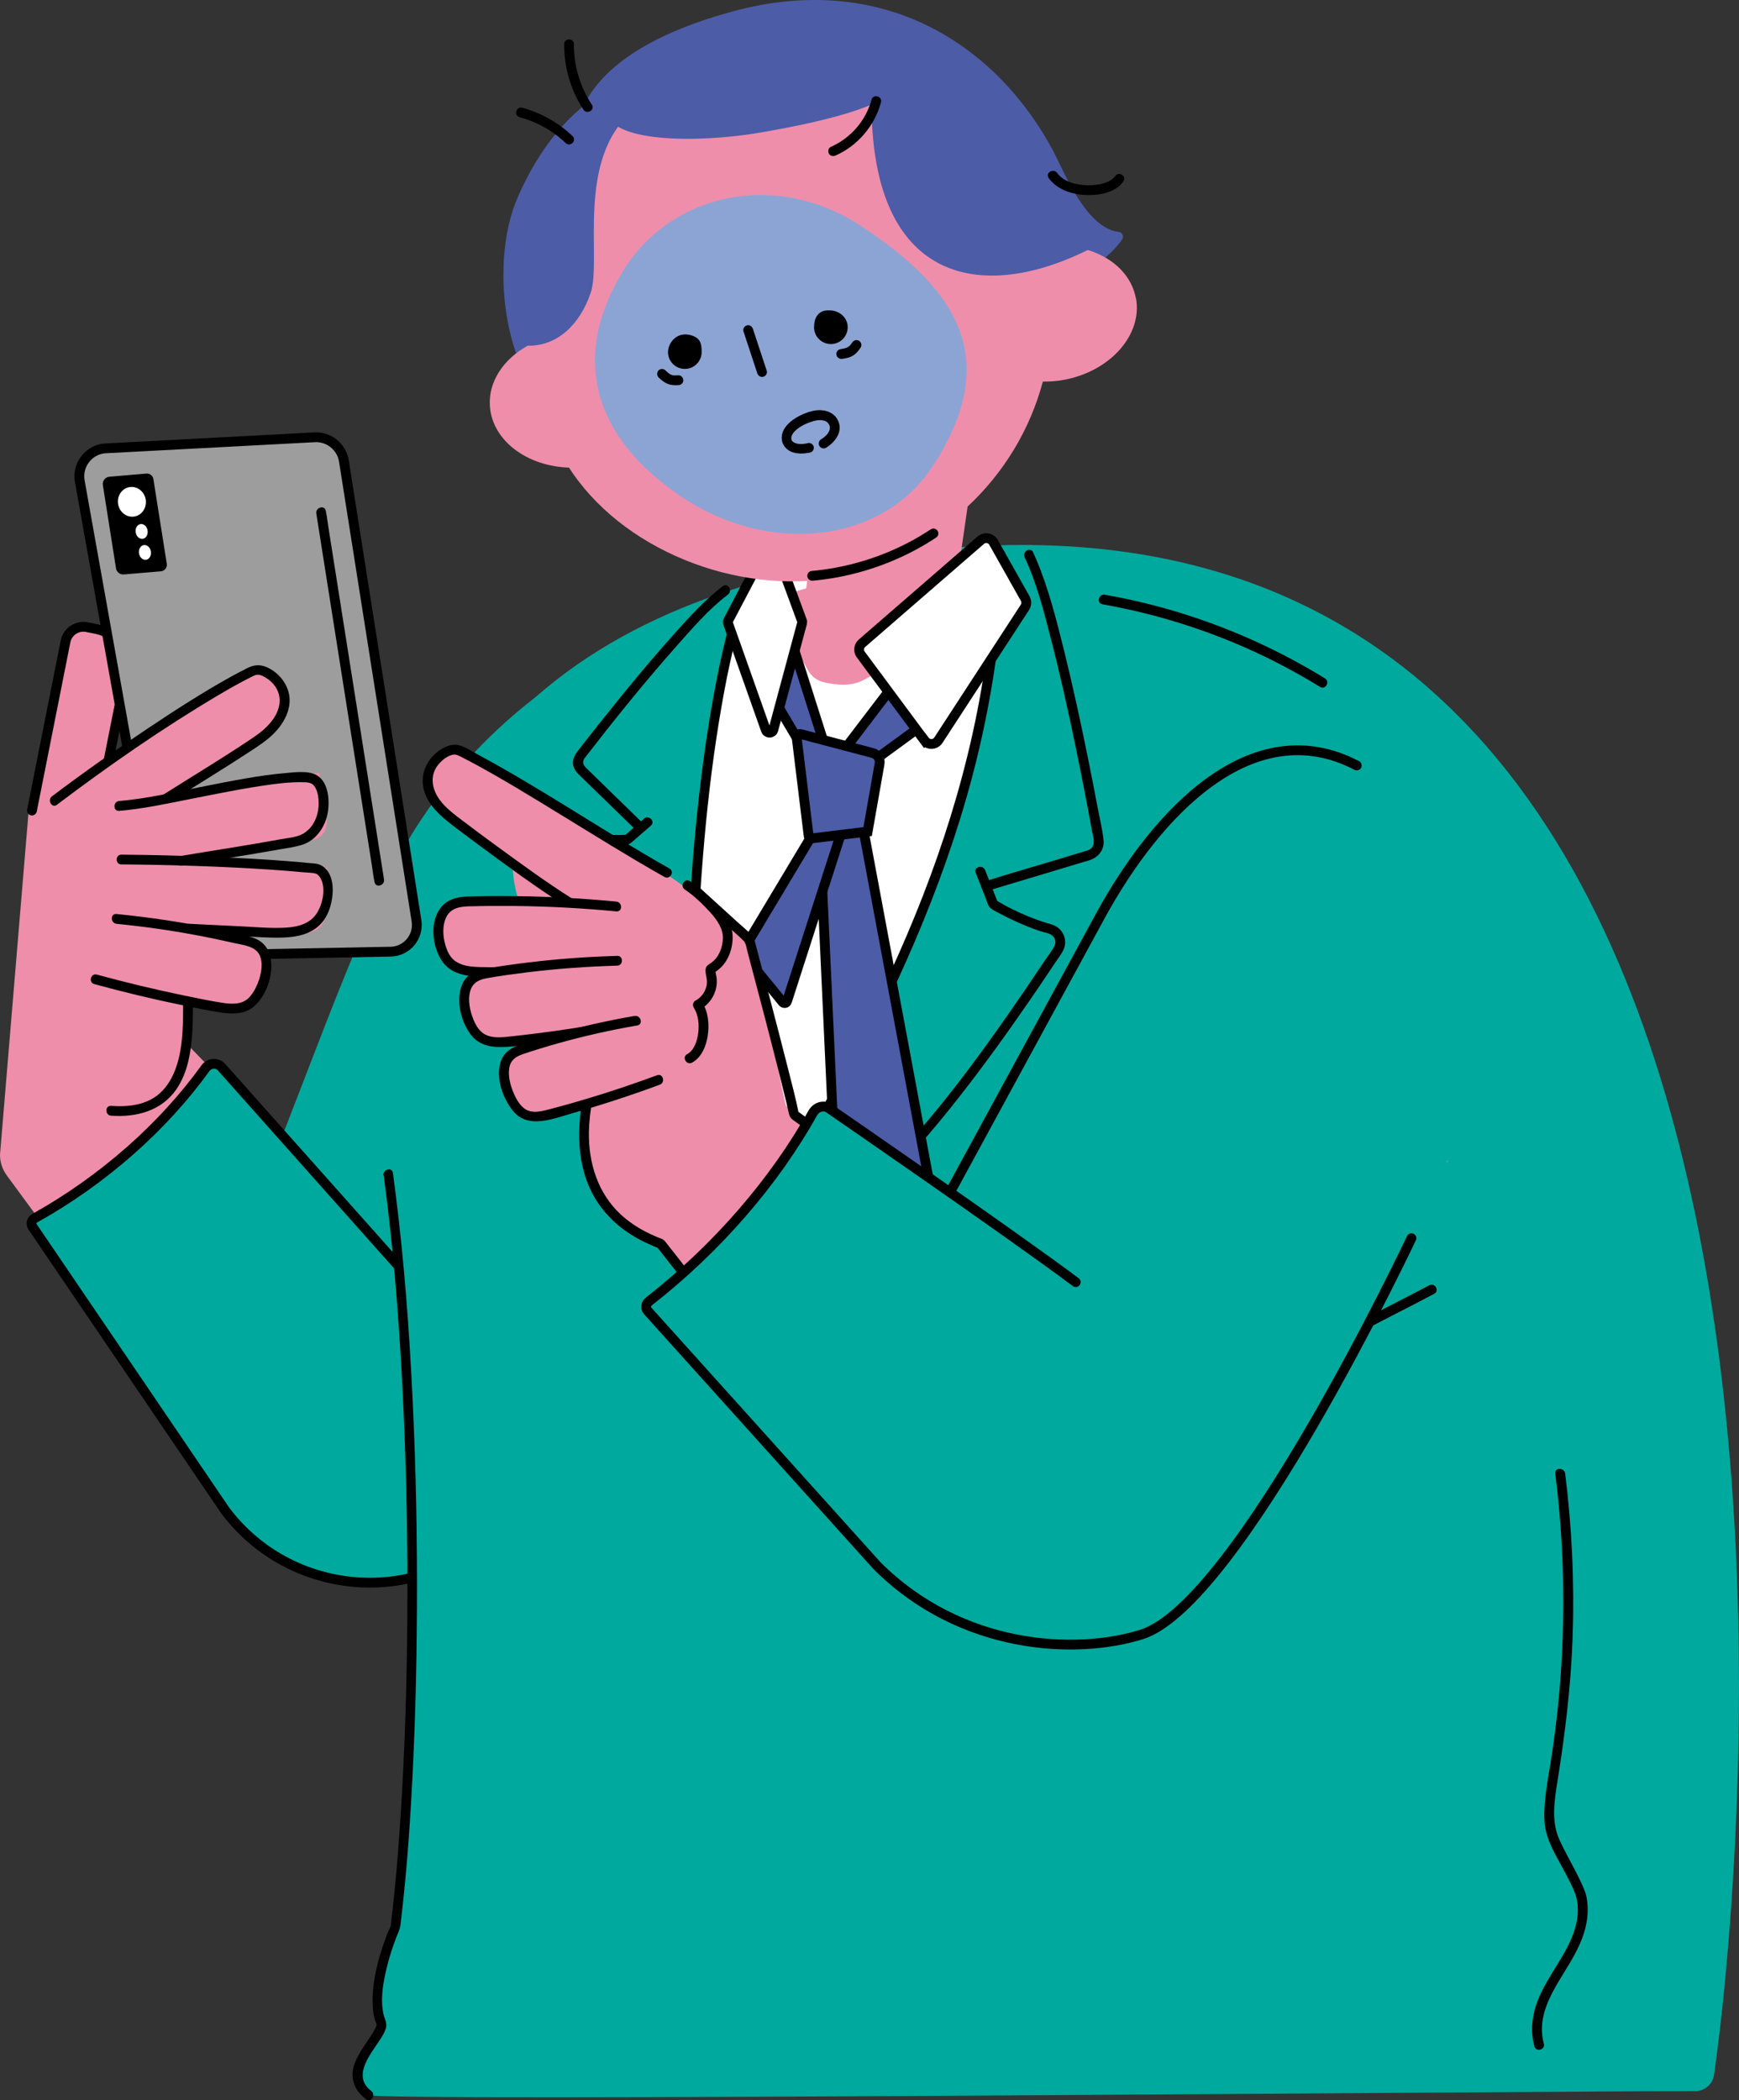 <?xml version="1.0" encoding="UTF-8"?>
<svg id="_レイヤー_2" data-name="レイヤー 2" xmlns="http://www.w3.org/2000/svg" viewBox="0 0 266.09 321.25">
  <rect x="0" y="0" width="266.09" height="321.25" fill="#333333" stroke="none"/>
  <defs>
    <style>
      .cls-1 {
        stroke: #4c5ca7;
        stroke-linejoin: round;
      }

      .cls-1, .cls-2, .cls-3 {
        stroke-width: 1.5px;
      }

      .cls-1, .cls-4, .cls-3 {
        fill: #4c5ca7;
      }

      .cls-1, .cls-5, .cls-6 {
        stroke-linecap: round;
      }

      .cls-7, .cls-2 {
        fill: #fff;
      }

      .cls-2, .cls-8, .cls-3, .cls-5, .cls-9 {
        stroke: #000;
      }

      .cls-2, .cls-8, .cls-3, .cls-5, .cls-9, .cls-10, .cls-6 {
        stroke-miterlimit: 10;
      }

      .cls-8 {
        fill: #9d9d9d;
      }

      .cls-8, .cls-5, .cls-9, .cls-6 {
        stroke-width: 1.5px;
      }

      .cls-5, .cls-6 {
        fill: none;
      }

      .cls-11, .cls-10 {
        fill: #ee8eab;
      }

      .cls-9, .cls-12 {
        fill: #00a99d;
      }

      .cls-10, .cls-6 {
        stroke: #ee8eab;
      }

      .cls-13 {
        fill: #8ca4d4;
      }
    </style>
  </defs>
  <g id="_レイヤー_27" data-name="レイヤー 27">
    <g>
      <rect class="cls-7" x="36.89" y="185.74" width="45.08" height="36.5" transform="translate(126.78 2.48) rotate(34.72)"/>
      <path class="cls-10" d="m26.47,158.2c.03-.76-2.42-2.21-2.48-2.98l9.92-23.93-5.65-16.04c-.81-.27-6.54,1.44-12.12,3.45l3.12-15.69c.62-3.13-1.41-6.18-4.55-6.8l-1.41-.28c-1.51-.3-2.97.68-3.27,2.18l-5.14,25.87L.5,176.65c0,1.02.33,2.02.94,2.85l31.82,43.3c11.24,15.24,33.42,16.91,46.81,3.52l6.37-6.37-59.97-61.73Z"/>
      <path class="cls-5" d="m16.14,118.7l3.12-15.69c.62-3.13-1.41-6.18-4.55-6.8l-1.41-.28c-1.51-.3-2.97.68-3.27,2.18l-5.14,25.87"/>
      <path class="cls-12" d="m34.56,194.85c10.76-24.45,19.8-53.39,28.57-67.44,16.49-26.43,44.24-37.03,67.66-38.73,0,0-34.51,107.37-48.44,126.32-24.52,7.29-25.6-15.42-32.38-14.21-14.26,2.56-4.08-1.97-15.4-5.94Z"/>
      <path class="cls-9" d="m5.29,186.36c10.56-5.9,19.7-14.02,26.15-22.97.59-.82,1.79-.9,2.46-.15l54.85,61.6-15.57,11.7c-12.21,9.18-29.54,6.72-38.72-5.49l-29.48-43.39c-.3-.44-.15-1.04.31-1.31Z"/>
      <path class="cls-12" d="m259.38,319.87c1.45,0,2.68-1.05,2.89-2.49,3.85-26.23,28.86-253.41-125.06-232.69-33.46,4.5-88.02,20.53-77.79,100.62,6,46.94,3.88,71.49,1.54,104.51-.22,3.09-5.26,14.07-2.96,20.65-3.35,3.78-4.18,8.33-1.58,9.98-.19,1.08,184.87-.64,202.95-.58Z"/>
      <path class="cls-1" d="m160.57,23.58c-8.59-16.15-25.62-27.28-48.3-21.1-13.28,3.62-19.92,8.85-22.38,14.22-3.91,3.1-7.37,7.74-10.01,13.83-4.57,10.55-1.27,28.54,5.85,30.87,7.67,2.51,19.85-5.28,24.76-16.06,11.09,4.96,23.03,6.64,27.72,5.69,12.8-2.61,28.49-8.42,32.87-14.82-5.46-.59-8.93-9.64-10.52-12.62Z"/>
      <path class="cls-7" d="m110.05,193.56c-5.06-21.34-6.54-71.96,4.23-104.06,6.86-6.81,31.37-8.96,36.97-1.25,3.53,27.4-21.43,81.04-38.74,105.76-.35.5-2.32.12-2.46-.45Z"/>
      <path class="cls-11" d="m173.8,45.61c-1.01-5.45-7.31-8.86-14.21-7.81-5.28-20.23-25.38-33.24-46.26-29.37-21.04,3.9-35.18,23.51-32.6,44.46-3.69,2.05-6.03,5.5-5.77,9.24.37,5.48,6.16,9.58,13.06,9.4,8,11.09,21.39,17.66,35.6,16.6l-.27,1.87c-4.62,1.26-7.82,3.15-6.7,6.34.89,2.53,3.07,1.55,5.01,3.24,2.03,1.78,1.5,4.23,4.79,4.87,7.04,1.36,5.71-2.57,13.79-3.4,8.47-.87,10.39-5.54,9.72-8.69-.38-1.78-1.66-2.96-3.52-3.7l1.62-11.18c5.53-5.14,9.55-11.76,11.51-19.11,1.06.01,2.14-.06,3.24-.27,7.12-1.32,12.04-6.92,11.01-12.51Z"/>
      <g>
        <path d="m113.56,89.3c-1.94,5.3-3.19,10.84-4.23,16.38-1.28,6.84-2.17,13.75-2.85,20.67-.72,7.37-1.16,14.77-1.36,22.18-.19,7.01-.16,14.03.21,21.03.3,5.75.8,11.53,1.87,17.19.22,1.14.46,2.28.74,3.41.26,1.03.47,2.22.98,3.16.78,1.45,2.63,1.98,4.09,1.29.81-.38,1.25-1.07,1.66-1.83.54-.98,1.08-1.95,1.62-2.93,4.22-7.61,8.49-15.2,12.57-22.89s7.81-15.2,11.16-23.05,6.36-16.19,8.61-24.6c2.39-8.93,3.98-18.06,4.75-27.27.2-2.4.34-4.8.44-7.21.04-.97-1.46-.96-1.5,0-.36,9.29-1.53,18.53-3.55,27.6-1.88,8.42-4.46,16.66-7.59,24.69-3.04,7.81-6.59,15.41-10.4,22.87-3.85,7.56-7.96,14.98-12.08,22.4-1.04,1.88-2.08,3.75-3.12,5.63-.54.97-1.08,1.95-1.62,2.92-.4.72-.74,1.8-1.48,2.24-.52.31-1.21.31-1.72-.02s-.67-.88-.84-1.44c-.3-.99-.56-2-.79-3.02-1.18-5.18-1.73-10.5-2.1-15.8-.47-6.7-.59-13.42-.5-20.13.09-7.26.44-14.51,1.03-21.74s1.35-13.88,2.47-20.75c.95-5.81,2.11-11.62,3.85-17.25.35-1.13.72-2.24,1.12-3.35.33-.91-1.12-1.3-1.45-.4h0Z"/>
        <path d="m156.77,85.22c1.88,3.97,2.97,8.37,4.06,12.6,1.41,5.44,2.62,10.93,3.76,16.43.89,4.32,1.74,8.65,2.53,12.99.15.81.53,1.84-.15,2.51-.31.3-.73.39-1.13.51l-4.58,1.38c-3.33,1-6.69,1.95-10,3.01-.07.02-.13.04-.2.06-.92.28-.53,1.73.4,1.45,3.02-.91,6.03-1.82,9.05-2.72l5.22-1.57c.36-.11.72-.2,1.07-.32,1.31-.44,2.22-1.64,2.06-3.05-.19-1.7-.61-3.41-.93-5.09-.44-2.34-.9-4.68-1.37-7.02-1.14-5.63-2.35-11.24-3.73-16.82-1.16-4.66-2.34-9.4-4.2-13.84-.18-.42-.36-.84-.55-1.25-.41-.87-1.71-.11-1.29.76h0Z"/>
        <path d="m149.29,133.49c.53,1.34,1.06,2.69,1.58,4.03.18.46.33,1.14.75,1.44.49.36,1.1.64,1.64.92,1.21.64,2.45,1.22,3.72,1.74.73.3,1.48.58,2.23.83.65.21,1.57.29,2.01.87.31.4.34.93.12,1.38-.38.78-.99,1.51-1.47,2.23-.98,1.46-1.96,2.92-2.95,4.38-7.63,11.17-15.78,22.29-25.71,31.54-4.57,4.26-9.64,8.19-15.41,10.69-.88.38-.12,1.67.76,1.29,4.45-1.92,8.47-4.72,12.18-7.8,4.35-3.62,8.3-7.7,12.01-11.95,4.04-4.62,7.81-9.48,11.42-14.44,1.86-2.55,3.67-5.12,5.46-7.72.89-1.29,1.77-2.6,2.65-3.9.42-.63.85-1.27,1.27-1.9s.91-1.22,1.2-1.9c.52-1.17.14-2.56-.88-3.33-.6-.46-1.35-.58-2.05-.81-.79-.25-1.57-.54-2.35-.85-1.75-.71-3.49-1.56-5.1-2.56l.34.45c-.66-1.67-1.32-3.35-1.97-5.02-.35-.89-1.8-.5-1.45.4h0Z"/>
        <path d="m110.6,89.66c-2.74,2.08-5.09,4.69-7.38,7.24-2.91,3.24-5.71,6.58-8.45,9.96-2.08,2.56-4.14,5.15-6.17,7.76-.59.76-1.13,1.54-.86,2.57.14.52.45.92.83,1.29l2.51,2.44c1.98,1.93,3.96,3.85,5.94,5.78.69.67,1.75-.39,1.06-1.06-1.63-1.59-3.27-3.18-4.9-4.77l-2.95-2.88c-.63-.62-1.44-1.17-.72-2.1,4.46-5.75,9.02-11.43,13.85-16.88,2.48-2.8,5.06-5.81,8.02-8.06.76-.58.01-1.88-.76-1.29h0Z"/>
        <path d="m98.54,125.24c-1.02.89-2.04,1.77-3.06,2.66l.53-.22c-.96.07-1.94.06-2.9.03s-1.97-.12-2.94-.28c-.82-.13-1.64-.42-2.46-.11-.68.26-1.23.85-1.4,1.57-.14.57,0,1.18.06,1.75.14,1.14.29,2.28.47,3.42.81,5.31,1.97,10.57,3.28,15.77,1.45,5.76,3.11,11.48,4.97,17.12,1.75,5.3,3.67,10.56,5.9,15.67,1.66,3.81,3.47,7.68,5.94,11.05.25.34.51.68.78,1.02.61.75,1.66-.32,1.06-1.06-2.66-3.27-4.54-7.36-6.25-11.22-2.39-5.4-4.4-10.98-6.23-16.6-1.95-6-3.68-12.07-5.17-18.19-1.3-5.35-2.45-10.76-3.15-16.22-.07-.56-.15-1.13-.2-1.69-.09-.98.6-1.1,1.4-.95,1.84.35,3.73.48,5.6.46.4,0,.81,0,1.21-.05.34-.04.54-.2.78-.41l2.27-1.98.57-.5c.73-.63-.34-1.69-1.06-1.06h0Z"/>
      </g>
      <g>
        <polygon class="cls-3" points="129.05 206.3 125.36 126.04 130.88 120.31 150 222.69 129.05 206.3"/>
        <path class="cls-3" d="m113.66,145.43l12.12-20.22c.28-.47.76-.78,1.3-.84l2.12-.25c.28-.03.49.23.41.5l-9.19,28.55c-.09.29-.47.36-.66.12l-6.07-7.42c-.1-.12-.11-.3-.03-.44Z"/>
        <path class="cls-3" d="m113.21,98.18l11.35,19.14,2.54-.42-8.4-26.4c-.07-.25-.36-.27-.52-.04l-4.94,7.31c-.08.12-.1.28-.03.4Z"/>
        <path class="cls-3" d="m147.12,106.54l-15.24,11.14-4.8-.24,16.83-22.06c.18-.22.52-.07.61.26l2.73,10.47c.05.18,0,.35-.12.43Z"/>
        <path class="cls-3" d="m123.72,127.75l-1.81-14.86c-.05-.38.31-.69.67-.59l10.97,2.89c.71.19,1.17.89,1.04,1.62l-1.83,10.39-8.45,1.03c-.3.04-.57-.18-.6-.47Z"/>
      </g>
      <path class="cls-2" d="m141.48,113.29l-9.77-13.17c-.4-.54-.32-1.29.19-1.73l18.17-15.76c.61-.53,1.56-.37,1.96.34l4.84,8.59c.23.42.22.93-.04,1.33l-13.24,20.33c-.49.75-1.57.78-2.1.06Z"/>
      <path class="cls-2" d="m118.33,111.64l4.4-16.33c.03-.12.03-.25-.02-.36l-4.19-11.37c-.18-.48-.85-.53-1.09-.07l-5.99,11.38c-.08.15-.09.32-.03.48l5.78,16.31c.2.55.99.52,1.14-.04Z"/>
      <path class="cls-11" d="m128,87.57c-21.85,4.05-42.86-10.38-46.91-32.23-4.05-21.85,10.38-42.86,32.23-46.91"/>
      <g>
        <path class="cls-6" d="m128,87.57c-15.11,2.8-32.68-4.23-40.51-16.77"/>
        <path class="cls-5" d="m142.83,81.6c-4.36,2.88-9.36,4.95-14.83,5.97-1.24.23-2.48.4-3.72.51"/>
      </g>
      <path class="cls-13" d="m142.52,71.59c-7.61,11.43-24.67,13.43-38.1,4.49-13.43-8.95-17.3-21.15-9.1-34.61,7.14-11.71,23.22-15.71,36.65-6.76,13.43,8.95,22.1,19.54,10.55,36.89Z"/>
      <g>
        <path class="cls-4" d="m158.04,38.3c5.31-5.25.29-14.39-3.85-18.92-4.57-5-14.14-10.4-16.61-10.01-5.64.87,1.02,11.81,5.69,21.02,4.75,9.38,12.7,9.98,14.78,7.92Z"/>
        <path class="cls-4" d="m96.21,11.73c-5.81,1.98-12.72,11.87-15.65,20.74-2.37,7.19-4.25,20.31.15,20.41,4.55.1,7.99-3.21,9.65-8.02,1.81-5.22-2.43-20.49,6.61-28.04,4.39-3.66.45-5.51-.76-5.09Z"/>
        <path class="cls-4" d="m139.38,10.06c-.3-3.88-16.48-6.44-26.84-4.83-10.72,1.67-19.54,5.29-19.59,11.72-.04,4.74,13.45,5.08,23.74,3.27,9.28-1.63,23.13-4.52,22.69-10.16Z"/>
      </g>
      <path class="cls-1" d="m134.32,9.79c.44-5.86,13.63-2.68,19.58,11.35,1.3,3.05,7.41,13.8,14.53,15.2-17.02,9.57-36.7,8.07-34.1-26.56Z"/>
      <path d="m218.7,196.6c-3.4,1.81-6.86,3.52-10.26,5.33-.85.45-.1,1.75.76,1.3,3.4-1.81,6.86-3.52,10.26-5.33.85-.45.1-1.75-.76-1.3h0Z"/>
      <g>
        <path d="m100.75,57.71c.46.46.97.86,1.59,1.07.47.16.98.16,1.47.13.2-.01.38-.07.53-.22.13-.13.23-.34.22-.53-.02-.38-.33-.78-.75-.75-.29.02-.58.03-.87,0l.2.03c-.18-.03-.36-.08-.53-.15l.18.08c-.18-.08-.35-.18-.51-.3-.13-.09.12.1,0,0-.05-.04-.1-.08-.14-.12-.11-.09-.21-.19-.31-.29-.28-.28-.79-.3-1.06,0s-.3.77,0,1.06h0Z"/>
        <path d="m102.22,53.82c.02-1.42,1.39-3.18,3.54-2.53,1.36.42,1.62,1.17,1.6,2.6s-1.19,2.56-2.61,2.54-2.56-1.19-2.54-2.61Z"/>
        <path d="m128.73,54.91c.64-.08,1.31-.2,1.86-.56.47-.31.8-.74,1.11-1.2.22-.33.07-.85-.27-1.03-.38-.2-.79-.08-1.03.27-.08.12-.17.24-.26.36l.12-.15c-.13.17-.28.33-.46.47l.15-.12c-.15.11-.31.21-.48.28l.18-.08c-.34.14-.69.21-1.05.26l.2-.03s-.05,0-.08.01c-.21.03-.38.07-.53.22-.13.13-.23.34-.22.53s.07.4.22.53c.14.12.34.24.53.22h0Z"/>
        <path d="m124.56,50.02c.02-1.42.63-2.47,2.05-2.55,1.9-.1,3.12,1.19,3.1,2.62-.02,1.42-1.19,2.56-2.61,2.54s-2.56-1.19-2.54-2.61Z"/>
        <path d="m113.76,50.69c.71,2.14,1.41,4.28,2.12,6.42.13.38.52.64.92.52.38-.1.65-.54.52-.92-.71-2.14-1.41-4.28-2.12-6.42-.13-.38-.52-.64-.92-.52-.38.1-.65.54-.52.92h0Z"/>
        <path d="m123.54,67.81c-.15.03-.3.06-.45.08.17-.03,0,0-.07,0-.08,0-.15.01-.23.02-.12,0-.24,0-.37,0-.06,0-.12,0-.18-.01-.03,0-.06,0-.09,0-.16-.01.18.03.03,0-.1-.02-.2-.04-.3-.06-.07-.02-.24-.12-.31-.1.08-.01.16.07.08.03-.02-.01-.04-.02-.06-.03-.04-.02-.08-.04-.12-.07s-.08-.05-.11-.07c-.15-.1.11.1,0,0-.06-.06-.11-.11-.17-.17-.12-.12.07.12.02.03-.02-.04-.06-.08-.08-.13-.02-.03-.03-.08-.05-.11.04.04.07.19.03.05-.01-.04-.02-.08-.03-.12,0-.02,0-.04-.01-.06-.03-.12.02.07.01.09.02-.07,0-.18,0-.25,0-.09.06-.17-.01.04.02-.05.02-.1.03-.15.02-.09.05-.17.08-.25.03-.11-.03.07-.03.08,0,0,.02-.06.03-.07.03-.06.06-.11.09-.17.05-.09.11-.17.17-.26.1-.14-.1.12.02-.02.05-.05.09-.1.14-.15.09-.09.18-.18.28-.27.05-.05.1-.09.16-.13.03-.02.11-.08-.03.02.04-.03.07-.05.11-.08.27-.19.55-.37.85-.52.15-.08.3-.15.46-.22.02,0,.15-.06.07-.03s.06-.02.08-.03c.1-.04.21-.08.32-.12.38-.14.76-.25,1.16-.32.11-.02-.12,0,0,0,.03,0,.06,0,.09,0,.08,0,.16-.01.24-.01s.16,0,.23,0c.04,0,.08,0,.11,0,.19.01-.16-.03.02,0,.13.03.26.05.38.09.03.01.06.02.1.03.08.03.04.06.02,0-.02-.04-.05-.03.02.01.04.02.07.04.11.06.05.03.11.06.16.1.02.01.06.04.07.05,0,0-.13-.12-.05-.03.04.04.09.08.13.12.03.03.15.19.08.09s.04.07.06.1c.02.04.1.22.06.1-.04-.12.03.08.04.11.02.06.02.13.04.19.03.09,0-.17,0-.07,0,.04,0,.07,0,.11,0,.08,0,.15,0,.23,0,.02,0,.07,0,.09.02-.06.03-.16,0-.04-.02.07-.03.14-.05.21,0,.03-.02.06-.03.09-.04.13.05-.1,0-.01-.04.07-.07.14-.11.21-.04.07-.09.14-.13.21-.01.02-.08.12-.03.04.06-.09-.04.05-.05.06-.13.16-.28.3-.44.43-.03.02-.05.04-.08.07-.17.14.11-.08-.08.06-.1.07-.21.14-.32.21-.34.21-.48.67-.27,1.03s.68.48,1.03.27c1.3-.81,2.54-2.35,1.9-3.97s-2.42-2.01-3.95-1.66c-.88.2-1.76.57-2.53,1.03-.63.38-1.2.84-1.64,1.43-.68.91-.82,2.14-.08,3.06.91,1.13,2.59,1.12,3.87.84.38-.09.64-.55.52-.92-.13-.4-.51-.61-.92-.52h0Z"/>
      </g>
      <path d="m86.33,6.76c-.03,3.54,1,7.05,2.94,10.01.53.8,1.83.05,1.29-.76-1.81-2.75-2.77-5.96-2.74-9.25,0-.97-1.49-.97-1.5,0h0Z"/>
      <path d="m79.51,17.93c2.64.71,5.06,2.06,7.04,3.95.7.67,1.76-.39,1.06-1.06-2.16-2.06-4.81-3.56-7.7-4.34-.93-.25-1.33,1.2-.4,1.45h0Z"/>
      <path d="m133.36,15.24c-.87,3.22-3.2,5.89-6.25,7.24-.37.16-.46.7-.27,1.03.22.38.65.43,1.03.27,3.38-1.49,5.98-4.57,6.93-8.13.25-.93-1.19-1.33-1.45-.4h0Z"/>
      <path d="m160.45,27.22c1.34,1.86,3.73,2.57,5.94,2.62,1.93.04,4.37-.4,5.52-2.13.53-.81-.76-1.56-1.29-.76-.31.47-.96.83-1.61,1.04-.84.27-1.73.37-2.61.35-1.61-.04-3.64-.48-4.64-1.88-.56-.78-1.86-.03-1.29.76h0Z"/>
      <path class="cls-11" d="m177.02,146l-27.13,44.15-29.63-21.03c-2.09-8.68-3.74-23.52-6.4-26.19-2.2-2.2-12.19-9.96-18.21-13.2-10.61-5.71-13.88-6.75-16.38-1.12-3.84,8.62,7.17,22.47,13.39,33.35-5.29,13.54-4.32,23.08,7.88,28.06,7.84,9.39,23.29,30.23,33.79,40.74,14.43,14.45,30.4,14.49,48.25-1.23,11.86-10.44,38.98-51.99,38.98-51.99l-44.54-31.55Z"/>
      <path d="m89.22,167.67c-1.07,5.56-.94,11.69,2.4,16.5,1.92,2.77,4.65,4.8,7.71,6.15.27.12.54.23.81.35.09.04.18.08.28.12.04.01.07.03.11.04.17.07-.11-.03-.02,0,.13.03.21.15.05-.02.04.04.08.09.12.14.1.13.21.26.31.39.75.94,1.49,1.88,2.23,2.83,2.68,3.4,5.35,6.8,8.05,10.19,3.41,4.29,6.84,8.57,10.31,12.81,3.09,3.77,6.2,7.52,9.44,11.16s6.64,6.83,10.72,9.39c5,3.13,10.78,4.97,16.71,4.64s11.89-2.8,16.94-6.16c6.49-4.32,12-10,16.92-16,1.42-1.73,2.79-3.51,4.13-5.31.58-.77-.72-1.52-1.29-.76-4.87,6.55-10.29,12.83-16.67,17.95-4.84,3.88-10.42,7.13-16.56,8.34-5.5,1.08-11.15.22-16.17-2.21-4.64-2.24-8.68-5.55-12.17-9.32-3.03-3.26-5.89-6.69-8.73-10.12-3.43-4.14-6.81-8.33-10.17-12.53-2.92-3.66-5.83-7.34-8.72-11.02-.97-1.23-1.94-2.47-2.91-3.7-.31-.39-.62-.79-.93-1.18-.21-.26-.4-.58-.69-.75-.19-.11-.41-.17-.61-.26-.09-.04-.17-.07-.26-.11-.14-.06,0,0-.02,0-.06-.03-.13-.05-.19-.08-.53-.23-1.06-.47-1.57-.74-1.39-.72-2.67-1.59-3.81-2.64-3.5-3.26-4.93-7.87-4.86-12.57.03-1.72.24-3.42.56-5.11.18-.94-1.26-1.35-1.45-.4h0Z"/>
      <g>
        <path class="cls-8" d="m16.21,68.58l31.93-1.69c2.2-.12,4.13,1.45,4.48,3.62l11.11,70.33c.39,2.45-1.48,4.69-3.97,4.73l-31.07.59c-2.01.04-3.76-1.39-4.11-3.37l-12.37-69.17c-.46-2.55,1.42-4.92,4.01-5.05Z"/>
        <path d="m48.4,78.55c.3,1.88.59,3.75.89,5.63.71,4.48,1.42,8.96,2.12,13.44.86,5.42,1.71,10.84,2.57,16.26.74,4.7,1.49,9.4,2.23,14.11l.73,4.62c.12.73.18,1.49.35,2.21,0,.03.01.06.02.1.15.95,1.6.55,1.45-.4-.3-1.88-.59-3.75-.89-5.63-.71-4.48-1.42-8.96-2.12-13.44-.86-5.42-1.71-10.84-2.57-16.26-.74-4.7-1.49-9.4-2.23-14.11l-.73-4.62c-.12-.73-.18-1.49-.35-2.21,0-.03-.01-.06-.02-.1-.15-.95-1.6-.55-1.45.4h0Z"/>
        <path d="m16.74,72.92l5.66-.48c.52-.04.99.32,1.07.84l2.05,12.96c.09.57-.32,1.1-.9,1.15l-5.67.48c-.59.05-1.11-.36-1.2-.94l-2.01-12.72c-.1-.64.36-1.24,1.01-1.29Z"/>
        <ellipse class="cls-7" cx="20.18" cy="76.76" rx="2.14" ry="2.28" transform="translate(-11.73 4.09) rotate(-8.98)"/>
        <ellipse class="cls-7" cx="21.67" cy="81.29" rx=".92" ry="1.14" transform="translate(-12.42 4.38) rotate(-8.98)"/>
        <ellipse class="cls-7" cx="22.18" cy="84.5" rx=".92" ry="1.14" transform="translate(-12.92 4.5) rotate(-8.98)"/>
      </g>
      <g>
        <path class="cls-11" d="m92.8,142.65l5.7-10.86-27.53-16.83c-1.25-.76-2.88-.37-3.64.88l-.88,1.45c-1.63,2.67-.78,6.15,1.88,7.78l24.47,17.58Z"/>
        <path d="m102.43,132.85c-9.91-5.6-19.33-12.07-29.36-17.46-.92-.5-1.99-1.24-3.03-1.43s-2.11.31-2.94.92c-1.78,1.31-2.76,3.41-2.32,5.61s2.13,3.9,3.83,5.25c1.52,1.2,3.07,2.35,4.63,3.5,4.4,3.25,8.84,6.52,13.46,9.45.82.52,1.57-.78.76-1.29-3.9-2.47-7.64-5.2-11.37-7.92-1.75-1.27-3.49-2.56-5.21-3.87-1.29-.98-2.65-1.96-3.62-3.29-1.26-1.73-1.55-3.91-.02-5.57.52-.56,1.25-1.13,2.01-1.3.56-.13,1.02.18,1.5.42.45.23.89.46,1.33.69,4.64,2.48,9.13,5.25,13.61,7.99,5.3,3.24,10.57,6.54,15.98,9.59.84.48,1.6-.82.76-1.29h0Z"/>
        <path class="cls-11" d="m97.51,148.23l.22-10-25.52-.24c-2.87-.03-5.26,2.22-5.41,5.07h0c-.16,3.02,2.26,5.53,5.3,5.49l25.42-.31Z"/>
        <path d="m94.32,137.91c-5.02-.48-10.06-.76-15.1-.83-2.52-.03-5.04-.03-7.56.05-1.76.05-3.41.45-4.43,2-1.46,2.21-1.04,5.66.35,7.8.94,1.46,2.49,2.1,4.16,2.33,2.27.32,4.62.22,6.9.24,5.67.04,11.34-.09,17-.39.96-.05.97-1.55,0-1.5-4.63.25-9.26.38-13.9.4-2.32,0-4.63-.01-6.95-.06-1.7-.04-3.87.08-5.28-1.05-.86-.69-1.27-1.86-1.5-2.89-.25-1.15-.27-2.45.19-3.54.62-1.47,1.96-1.79,3.45-1.83,2.31-.07,4.62-.08,6.94-.06,5.25.05,10.5.33,15.72.83.96.09.95-1.41,0-1.5h0Z"/>
        <path class="cls-11" d="m98.6,156.06l-1.23-9.92-22.42,2.78c-2.52.31-4.3,2.82-4.03,5.65h0c.29,3.01,2.77,5.2,5.43,4.81l22.25-3.31Z"/>
        <path d="m94.44,146.22c-4.51.12-9.01.45-13.49.99-2.24.27-4.48.58-6.7.96-1.54.26-2.88.9-3.52,2.4-1.02,2.37-.24,5.57,1.23,7.59.94,1.29,2.3,1.88,3.88,1.98,2.07.13,4.23-.31,6.27-.56,5.05-.64,10.08-1.45,15.08-2.43.95-.19.55-1.63-.4-1.45-4.05.8-8.12,1.48-12.2,2.05-2.04.28-4.08.53-6.12.75-1.5.16-3.47.48-4.73-.59-.77-.65-1.23-1.69-1.54-2.62-.35-1.09-.57-2.33-.31-3.47.31-1.37,1.21-1.93,2.55-2.18,2.04-.37,4.09-.64,6.15-.9,4.6-.56,9.22-.9,13.85-1.03.96-.03.97-1.53,0-1.5h0Z"/>
        <path class="cls-11" d="m102.15,164.61l-2.33-9.69-19.63,5.57c-2.21.63-3.48,3.33-2.89,6.11h0c.63,2.95,3.11,4.81,5.44,4.09l19.42-6.08Z"/>
        <path d="m97.11,155.4c-4.03.69-8.02,1.59-11.96,2.69-1.95.54-3.9,1.12-5.81,1.79-1.37.48-2.42,1.33-2.8,2.78-.63,2.43.42,5.35,1.94,7.25,2.3,2.88,6.24,1.18,9.15.36,4.49-1.27,8.94-2.73,13.32-4.35.9-.33.51-1.78-.4-1.45-3.54,1.31-7.13,2.52-10.75,3.6-1.83.55-3.66,1.07-5.5,1.55-1.3.34-2.97.84-4.14-.11-.78-.63-1.31-1.65-1.67-2.56-.42-1.06-.72-2.25-.59-3.4.15-1.31.92-1.9,2.12-2.31,1.75-.59,3.52-1.13,5.3-1.63,4.01-1.13,8.08-2.05,12.19-2.75.95-.16.55-1.61-.4-1.45h0Z"/>
      </g>
      <path d="m104.78,136.07c1.14.74,2.17,1.69,3.12,2.66,1.01,1.04,2.15,2.27,2.57,3.69.38,1.28-.04,3.03-.84,4.08-.25.33-.6.63-.83.79s-.54.32-.7.58c-.24.4-.13.94-.05,1.37.1.49.18.95.08,1.46-.19,1.02-.81,1.87-1.72,2.36-.35.19-.48.69-.27,1.03.73,1.16.87,2.64.69,3.98-.16,1.17-.59,2.58-1.69,3.18-.85.46-.09,1.76.76,1.29,1.46-.8,2.15-2.53,2.39-4.1.26-1.71.1-3.62-.84-5.11l-.27,1.03c1.77-.96,2.78-3.03,2.43-5.02-.02-.09-.18-.84-.15-.84-.87.08-.19.36-.15.26.03-.06-.05.05-.08.06.13-.04.27-.18.38-.26.43-.31.81-.65,1.14-1.07,1.05-1.32,1.54-3.28,1.29-4.94s-1.4-3.04-2.45-4.22c-1.18-1.32-2.54-2.58-4.04-3.55-.81-.53-1.56.77-.76,1.29h0Z"/>
      <path d="m106.19,136.98c1.71,1.56,3.42,3.12,5.13,4.68.81.74,1.65,1.45,2.43,2.22.42.41.47,1.11.62,1.67,1.67,6.29,3.33,12.58,4.92,18.9.35,1.38.69,2.76,1.02,4.14.12.51.24,1.02.35,1.52.12.54.22.87.69,1.21,1.67,1.2,3.34,2.41,5.01,3.61,5.84,4.2,11.69,8.38,17.57,12.51,5.28,3.71,10.55,7.47,16.04,10.87.41.25.81.5,1.23.74.83.49,1.59-.81.76-1.29-5.41-3.17-10.53-6.9-15.66-10.49-6.2-4.34-12.36-8.73-18.5-13.15-1.97-1.42-3.94-2.84-5.92-4.26l.34.45c-.47-2.36-1.1-4.7-1.69-7.03-.86-3.4-1.74-6.79-2.63-10.18-.7-2.68-1.41-5.36-2.12-8.03-.2-.74-.31-1.59-.87-2.15-.65-.65-1.36-1.24-2.04-1.85-1.88-1.71-3.76-3.43-5.65-5.14-.71-.65-1.78.41-1.06,1.06h0Z"/>
      <path class="cls-12" d="m207.6,117.09c-15.98-8.34-30.64,7.23-39.26,23.06l-22.94,42.15c-10.2-7.63-18.46-12.7-18.46-12.7-.78-.65-2.02-.33-2.56.63-5.87,10.51-14.63,20.68-25.1,28.85-.46.36-.56,1.01-.2,1.41l35.11,39c12.88,12.88,30.45,13.68,40.5,10.52,14.88-4.68,41.28-60.61,41.28-60.61,15.69-28.82,15.43-59.9-8.37-72.32Z"/>
      <g>
        <path class="cls-5" d="m207.6,117.09c-15.98-8.34-30.64,7.23-39.26,23.06l-22.94,42.15"/>
        <path class="cls-5" d="m164.6,196.12c-10.2-7.63-37.66-26.52-37.66-26.52-.78-.65-2.02-.33-2.56.63-5.87,10.51-14.63,20.68-25.1,28.85-.46.36-.56,1.01-.2,1.41l35.11,39c12.88,12.88,30.45,13.68,40.5,10.52,14.88-4.68,41.28-60.61,41.28-60.61"/>
      </g>
      <path d="m168.67,92.43c9.16,1.62,18.08,4.56,26.38,8.76,2.36,1.2,4.67,2.49,6.93,3.88.82.51,1.58-.79.76-1.3-8-4.92-16.72-8.67-25.8-11.07-2.6-.69-5.22-1.26-7.87-1.73-.94-.17-1.35,1.28-.4,1.45h0Z"/>
      <path d="m237.98,225.4c1.86,14.82,1.62,29.91-.79,44.66-.3,1.83-.64,3.66-.79,5.5-.13,1.55-.2,3.26.21,4.78.58,2.18,1.89,4.21,2.93,6.2.52.99,1.05,1.99,1.45,3.03.36.95.47,1.9.43,2.92-.08,2.26-1.01,4.36-2.11,6.3-1.26,2.22-2.77,4.32-3.79,6.67s-1.44,4.97-.74,7.55c.25.93,1.7.54,1.45-.4-1.24-4.63,1.7-8.52,3.94-12.29,1.16-1.95,2.22-4.03,2.6-6.29.2-1.2.23-2.42.03-3.62-.15-.93-.57-1.82-.97-2.67-1.02-2.17-2.28-4.23-3.26-6.42-1.21-2.72-.74-5.85-.28-8.7,1.18-7.37,2.09-14.74,2.34-22.21.29-8.35-.1-16.72-1.14-25.01-.12-.94-1.62-.96-1.5,0h0Z"/>
      <path d="m58.71,179.78c1.39,10.27,2.23,20.61,2.79,30.96.59,10.87.85,21.76.84,32.65,0,10-.24,20-.78,29.98-.23,4.26-.52,8.51-.89,12.75-.16,1.86-.35,3.72-.55,5.57-.09.85-.19,1.7-.3,2.56-.07.55-.36,1.04-.56,1.56-.31.8-.6,1.6-.86,2.42-.82,2.59-1.44,5.36-1.39,8.09.02.98.12,2,.46,2.93.05.14.12.29.17.43-.05-.17-.02.13,0-.01-.04.26-.1.39-.22.61-1.34,2.62-4.45,5.41-3.18,8.66.36.91,1.02,1.59,1.79,2.18s1.52-.72.76-1.29c-3.09-2.34.15-5.88,1.58-8.18.3-.48.6-1.01.71-1.57.14-.71-.25-1.3-.4-1.98-.53-2.38-.02-5.02.55-7.34.37-1.49.85-2.96,1.4-4.39.24-.63.56-1.21.64-1.88.05-.42.1-.83.15-1.25.21-1.8.4-3.6.57-5.4.39-4.09.68-8.18.92-12.28.57-9.78.84-19.58.89-29.37.06-10.75-.15-21.51-.67-32.25s-1.27-20.71-2.55-31c-.15-1.17-.3-2.35-.46-3.52-.13-.95-1.57-.55-1.45.4h0Z"/>
      <path class="cls-11" d="m10.48,169.96v-30.53l18.31-2.57v21.92c0,6.17-5.01,11.18-11.18,11.18h-7.13Z"/>
      <path d="m17.01,170.66c3.82.27,7.64-.71,9.93-3.97,1.87-2.67,2.35-6.12,2.51-9.29.08-1.61.06-3.22.08-4.84,0-.97-1.49-.97-1.5,0-.03,2.81.05,5.65-.48,8.42s-1.72,5.69-4.37,7.15c-1.88,1.03-4.08,1.18-6.18,1.03-.96-.07-.96,1.43,0,1.5h0Z"/>
      <g>
        <path class="cls-11" d="m15.68,128.13l-5.2-8.54,27.53-16.83c1.25-.76,2.88-.37,3.64.88l.88,1.45c1.63,2.67.78,6.15-1.88,7.78l-24.97,15.26Z"/>
        <path class="cls-11" d="m14.36,120.93h35.48v7.28c0,1.5-1.22,2.72-2.72,2.72h-27.8c-2.74,0-4.97-2.22-4.97-4.97v-5.03h0Z" transform="translate(-19.26 6.55) rotate(-8.98)"/>
        <path class="cls-11" d="m14.36,131.87h35.48v7.37c0,1.45-1.18,2.63-2.63,2.63h-27.36c-3.03,0-5.49-2.46-5.49-5.49v-4.51h0Z" transform="translate(6.81 -1.42) rotate(2.84)"/>
        <path class="cls-11" d="m13.02,149.33l1.94-9.81,22.16,4.38c2.49.49,4.09,3.12,3.61,5.93h0c-.51,2.98-3.13,4.99-5.76,4.4l-21.95-4.9Z"/>
        <path d="m17.83,141.31c4.06.4,8.1.97,12.11,1.72,2,.37,3.99.79,5.97,1.24,1.36.31,3.22.45,3.85,1.91.45,1.05.28,2.31-.03,3.37s-.83,2.21-1.61,3.03c-1.04,1.09-2.6,1.04-3.99.83-1.96-.3-3.91-.71-5.85-1.11-4.52-.93-9.01-2.01-13.46-3.22-.93-.25-1.33,1.19-.4,1.45,4.33,1.18,8.7,2.24,13.1,3.15,2.15.45,4.32.92,6.5,1.23,1.68.23,3.47.21,4.83-.95,1.9-1.62,2.95-4.74,2.6-7.18-.2-1.41-.99-2.61-2.32-3.18-.96-.42-2.04-.59-3.06-.83s-2.14-.48-3.22-.7c-4.96-1.01-9.98-1.76-15.02-2.26-.96-.1-.95,1.4,0,1.5h0Z"/>
        <path d="m18.6,132.22c7.68.07,15.37.3,23.03.82,1.61.11,3.21.23,4.81.39.6.06,1.35.04,1.9.21.42.12.81.8.96,1.27.46,1.49,0,3.57-.87,4.85-1.02,1.51-2.75,2-4.48,2.12-2.37.17-4.78-.08-7.15-.19-2.6-.13-5.2-.26-7.8-.38-.96-.04-.96,1.46,0,1.5,2.48.11,4.97.24,7.45.36,2.29.11,4.6.32,6.89.24,1.97-.07,3.97-.44,5.47-1.82,1.35-1.25,1.93-3.06,2.08-4.85.13-1.61-.23-3.63-1.84-4.42-.6-.29-1.4-.26-2.05-.33-.81-.08-1.61-.16-2.42-.22-3.97-.33-7.95-.53-11.93-.69-4.69-.19-9.38-.31-14.07-.35-.97,0-.97,1.49,0,1.5h0Z"/>
        <path d="m18.21,124.04c3.65-.31,7.28-1.1,10.87-1.81,4.09-.8,8.19-1.66,12.32-2.22,1.53-.21,3.09-.38,4.64-.36.71.01,1.52-.05,1.99.51.57.68.72,1.81.73,2.66.03,1.88-.77,3.83-2.48,4.76-.94.51-2.26.6-3.3.79-5.15.95-10.34,1.72-15.5,2.59-.95.16-.55,1.61.4,1.45,4.94-.83,9.89-1.59,14.82-2.47,1.24-.22,2.58-.37,3.77-.8,1.94-.71,3.24-2.65,3.64-4.62.37-1.86.23-4.87-1.65-5.94-1.28-.73-3.25-.46-4.65-.34-4.17.35-8.29,1.2-12.39,2-4.36.85-8.76,1.91-13.19,2.29-.95.08-.96,1.58,0,1.5h0Z"/>
        <path d="m8.71,123.1c7.9-5.97,16.09-11.66,24.61-16.71,1.67-.99,3.35-1.95,5.09-2.82.43-.21.83-.45,1.32-.33.31.07.62.23.89.39.6.35,1.13.83,1.52,1.41,1.1,1.65.7,3.54-.42,5.07-1.06,1.45-2.34,2.29-3.8,3.26-4.23,2.82-8.59,5.44-12.89,8.16-.81.51-.06,1.81.76,1.29,4.1-2.6,8.25-5.11,12.31-7.77,1.4-.92,2.85-1.83,4.01-3.07,1.54-1.65,2.67-3.9,2.02-6.19-.46-1.63-1.73-3.02-3.26-3.71-1.11-.5-2.03-.39-3.1.15-.84.42-1.67.87-2.5,1.32-4.34,2.41-8.52,5.11-12.65,7.87-4.98,3.33-9.89,6.78-14.67,10.39-.76.57-.01,1.88.76,1.29h0Z"/>
      </g>
    </g>
  </g>
</svg>